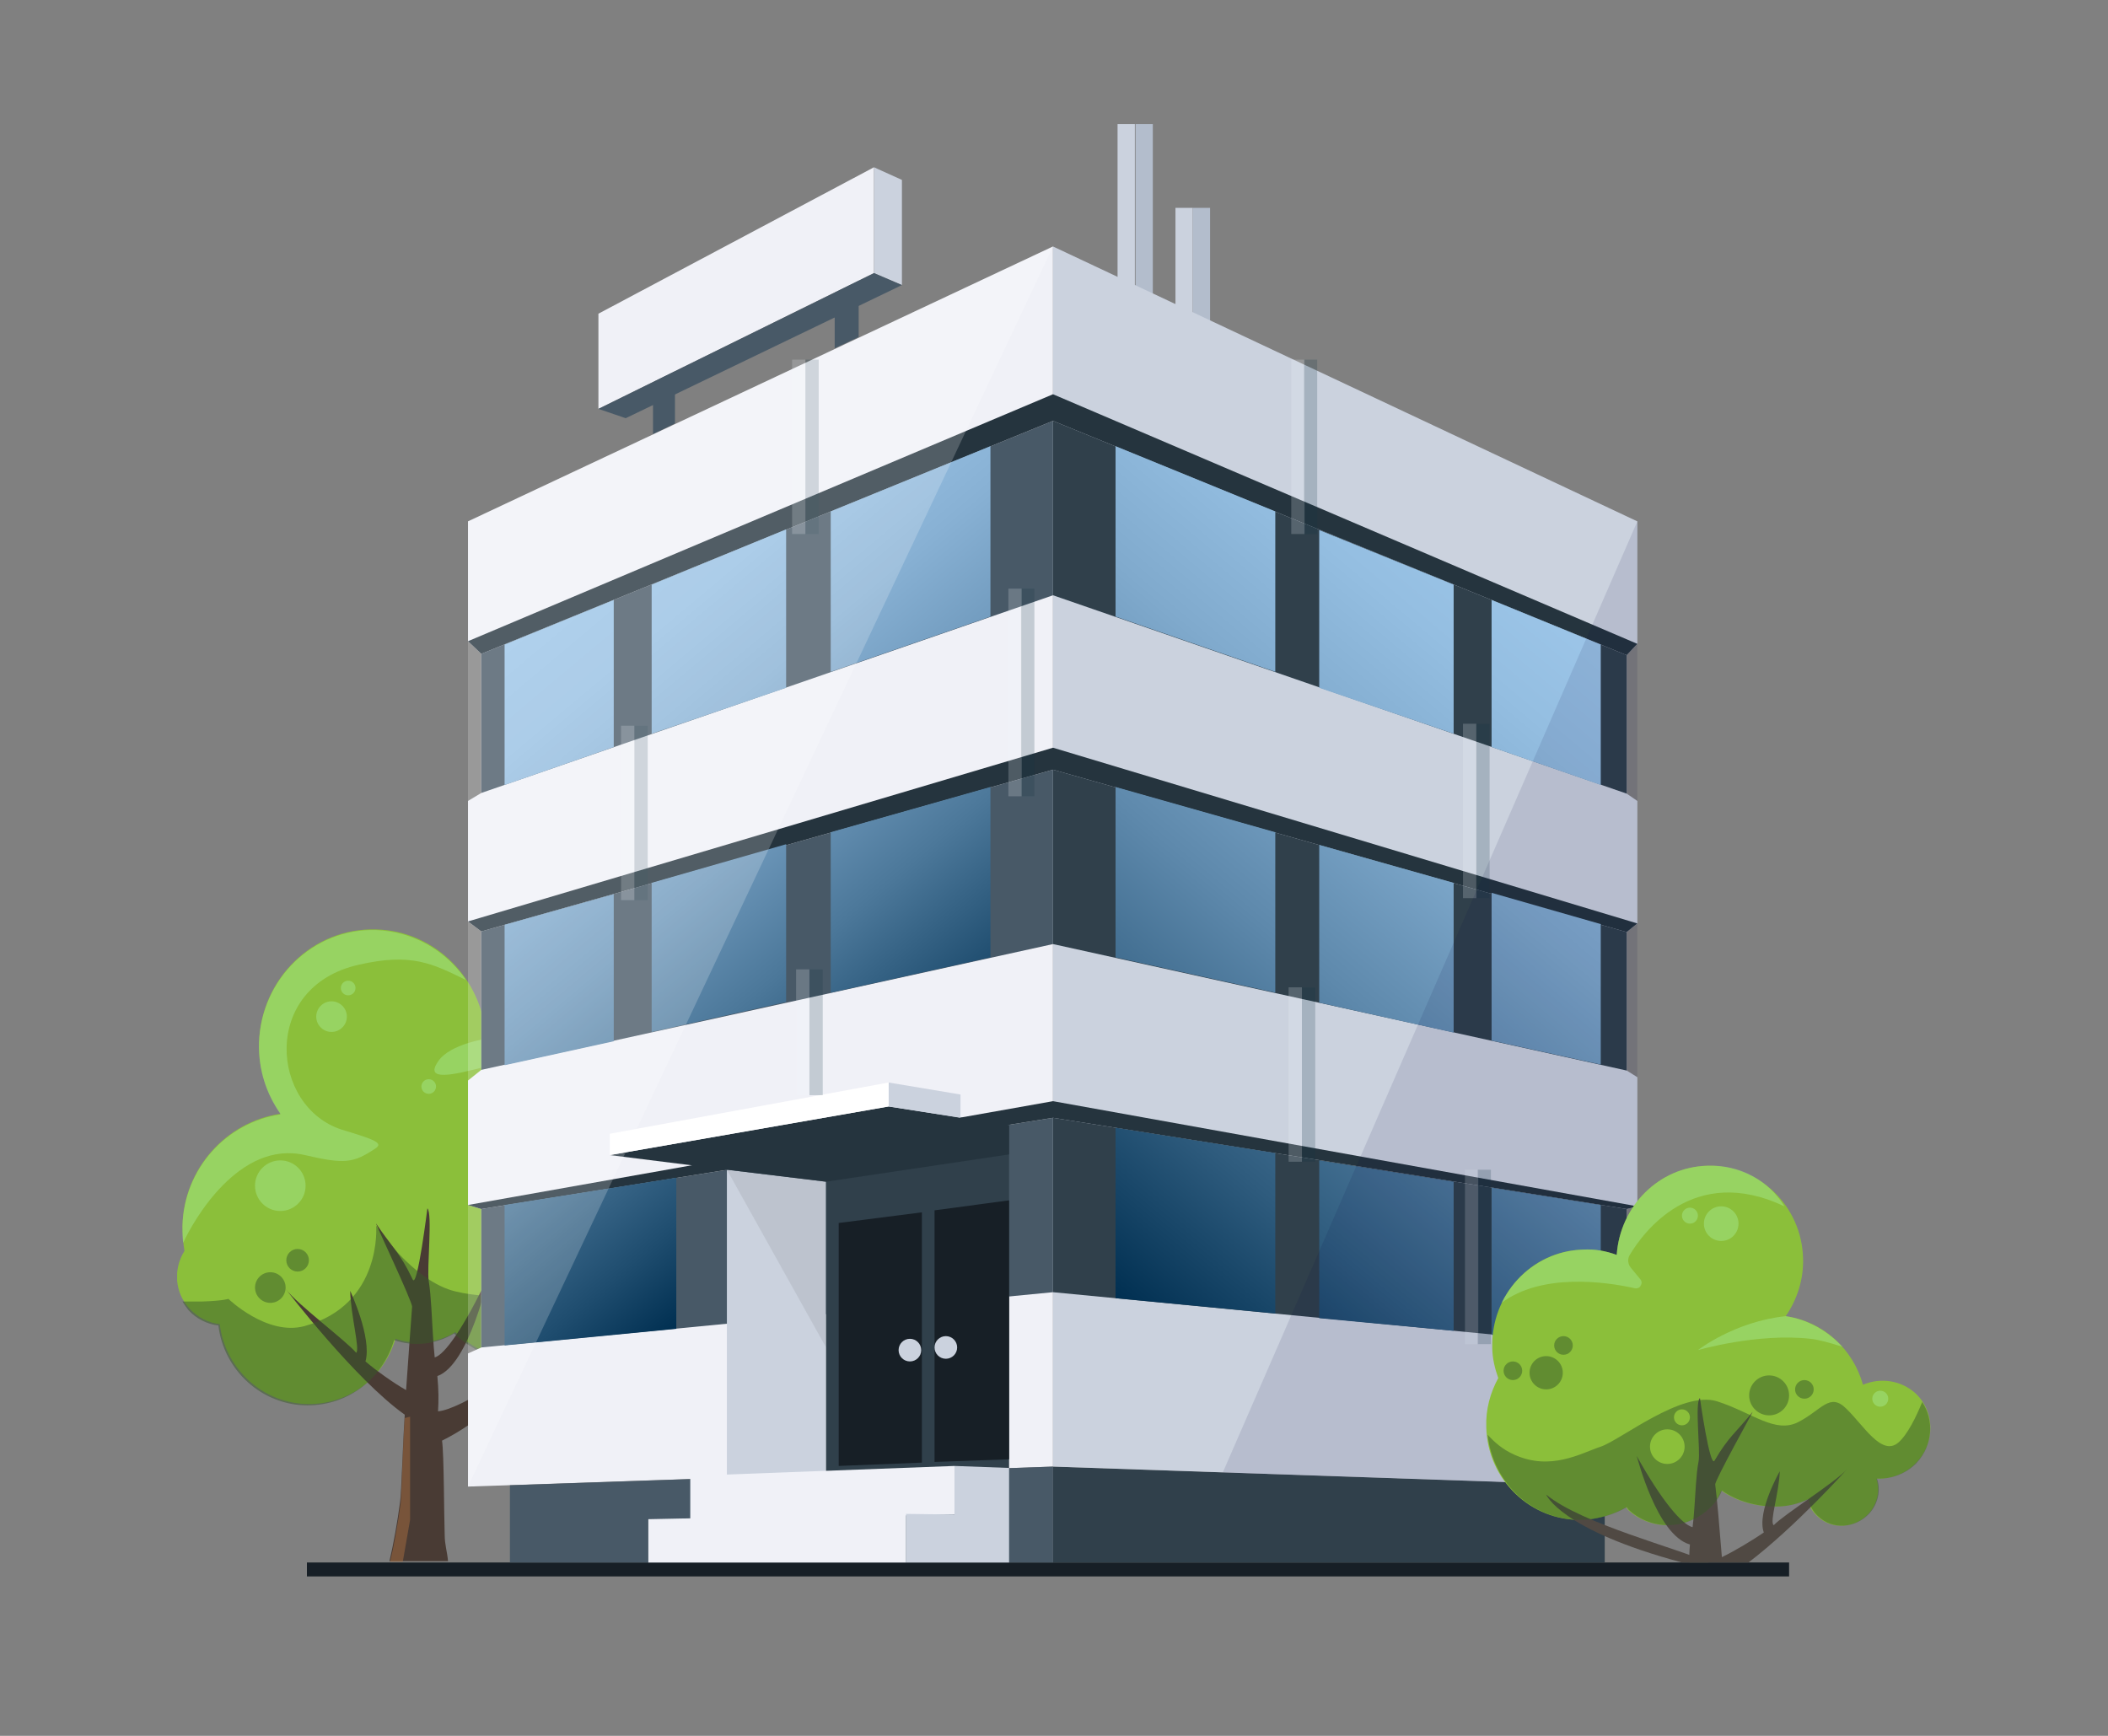 <svg width="119" height="98" viewBox="0 0 119 98" fill="none" xmlns="http://www.w3.org/2000/svg">
<rect x="0" y="0" width="119" height="98" fill="#808080" stroke="none"/>
<g clip-path="url(#clip0_2_1044)">
<path d="M36.375 73.179C37.615 72.239 38.441 70.736 38.441 69.045C38.441 67.204 37.465 65.588 35.999 64.686C35.962 61.191 33.219 58.334 29.762 58.222C28.936 58.184 28.147 58.334 27.433 58.598C27.245 55.253 24.54 52.547 21.234 52.472C17.702 52.359 14.734 55.215 14.621 58.861C14.584 60.364 15.034 61.717 15.823 62.844C15.823 62.844 15.823 62.844 15.823 62.882C12.78 63.333 10.376 65.963 10.3 69.195C10.3 69.684 10.338 70.172 10.413 70.623C9.775 71.638 9.85 72.991 10.714 73.893C11.165 74.381 11.766 74.682 12.405 74.757C12.705 77.275 14.847 79.267 17.439 79.267C19.768 79.267 21.685 77.726 22.323 75.584C23.413 75.96 24.653 75.847 25.705 75.208C26.794 76.223 28.222 76.862 29.837 76.937C30.927 76.974 31.979 76.711 32.881 76.223C33.294 76.749 33.933 77.049 34.647 77.049C35.924 77.049 36.938 75.997 36.938 74.719C36.976 74.156 36.751 73.592 36.375 73.179Z" fill="#8BBF3A"/>
<path d="M24.728 79.68C24.765 79.041 24.765 78.515 24.69 77.688C26.494 77.049 27.583 72.014 27.583 72.014C26.193 74.945 25.104 76.486 24.54 76.636C24.465 75.997 24.39 74.494 24.352 73.855C24.315 73.291 24.277 72.765 24.202 72.314C24.089 71.638 24.427 68.519 24.127 68.218C24.127 68.218 23.563 72.765 23.3 72.239C22.549 70.661 22.136 70.435 21.234 69.082C21.121 68.932 23.3 73.517 23.263 73.78C23.188 74.832 23.075 76.298 22.924 78.478C22.248 78.102 21.196 77.35 20.633 76.862C21.008 75.509 19.768 72.878 19.768 72.878C19.806 74.306 20.332 76.185 20.107 76.373C19.543 75.697 16.763 73.63 16.124 72.765C16.124 72.765 20.032 77.876 22.849 79.868C22.737 81.522 22.662 84.265 22.586 84.791C22.436 85.918 22.211 87.196 21.985 88.136H25.291C25.254 87.647 25.104 87.196 25.104 86.67C25.066 85.655 25.066 82.048 24.953 81.334C29.049 79.304 32.505 74.344 32.505 74.344C29.575 77.35 25.968 79.567 24.728 79.68Z" fill="#493B34"/>
<path opacity="0.5" d="M20.257 54.464C23.225 53.787 24.39 54.389 26.306 55.328C25.179 53.675 23.338 52.585 21.234 52.51C17.702 52.397 14.734 55.253 14.621 58.898C14.584 60.401 15.034 61.754 15.823 62.882C15.823 62.882 15.823 62.882 15.823 62.919C12.78 63.37 10.376 66.001 10.3 69.233C10.3 69.571 10.3 69.872 10.338 70.172C10.902 68.932 13.494 64.347 17.214 65.212C19.468 65.738 19.956 65.663 21.196 64.836C21.647 64.535 21.196 64.347 19.318 63.784C15.26 62.506 14.696 55.704 20.257 54.464Z" fill="#A5E88B"/>
<path opacity="0.5" d="M24.765 59.875C24.089 60.815 24.878 60.852 26.682 60.401C27.734 60.138 29.725 59.687 31.528 59.8C32.205 59.838 33.745 60.214 34.196 60.214C33.069 59.049 31.528 58.334 29.838 58.259C29.011 58.222 28.222 58.372 27.508 58.635C27.471 58.635 25.442 58.936 24.765 59.875Z" fill="#A5E88B"/>
<g opacity="0.5">
<path d="M38.441 69.082C38.441 67.241 37.465 65.625 35.999 64.723C35.999 64.122 35.886 63.521 35.736 62.995C35.436 63.521 34.91 64.047 34.121 64.31C32.355 64.836 33.444 65.775 33.444 65.775C33.444 65.775 35.811 69.872 31.904 72.202C30.251 73.179 27.809 73.404 25.742 72.916C23.3 72.352 21.234 69.195 21.234 69.195C21.234 69.195 21.61 73.667 17.176 74.87C15.072 75.434 12.893 73.329 12.893 73.329C12.893 73.329 12.592 73.442 11.39 73.479C10.977 73.479 10.601 73.479 10.3 73.479C10.413 73.667 10.526 73.818 10.639 73.968C11.089 74.457 11.691 74.757 12.329 74.832C12.63 77.35 14.771 79.342 17.364 79.342C19.693 79.342 21.61 77.801 22.248 75.659C23.338 76.035 24.578 75.922 25.63 75.283C26.719 76.298 28.147 76.937 29.762 77.012C30.852 77.049 31.904 76.786 32.806 76.298C33.219 76.824 33.858 77.125 34.572 77.125C35.849 77.125 36.863 76.072 36.863 74.795C36.863 74.193 36.638 73.63 36.225 73.216C37.615 72.239 38.441 70.774 38.441 69.082Z" fill="#385A27"/>
<path d="M31.491 71.225C32.258 71.225 32.881 70.602 32.881 69.834C32.881 69.066 32.258 68.444 31.491 68.444C30.723 68.444 30.101 69.066 30.101 69.834C30.101 70.602 30.723 71.225 31.491 71.225Z" fill="#385A27"/>
<path d="M29.199 72.089C29.676 72.089 30.063 71.702 30.063 71.225C30.063 70.747 29.676 70.36 29.199 70.36C28.722 70.36 28.335 70.747 28.335 71.225C28.335 71.702 28.722 72.089 29.199 72.089Z" fill="#385A27"/>
<path d="M15.26 73.555C15.737 73.555 16.124 73.168 16.124 72.69C16.124 72.213 15.737 71.826 15.26 71.826C14.783 71.826 14.396 72.213 14.396 72.69C14.396 73.168 14.783 73.555 15.26 73.555Z" fill="#385A27"/>
<path d="M31.754 68.218C32.106 68.218 32.392 67.932 32.392 67.579C32.392 67.227 32.106 66.94 31.754 66.94C31.401 66.94 31.115 67.227 31.115 67.579C31.115 67.932 31.401 68.218 31.754 68.218Z" fill="#385A27"/>
<path d="M16.8 71.788C17.153 71.788 17.439 71.502 17.439 71.149C17.439 70.797 17.153 70.511 16.8 70.511C16.448 70.511 16.162 70.797 16.162 71.149C16.162 71.502 16.448 71.788 16.8 71.788Z" fill="#385A27"/>
</g>
<path opacity="0.5" d="M34.158 75.058C34.636 75.058 35.022 74.671 35.022 74.193C35.022 73.716 34.636 73.329 34.158 73.329C33.681 73.329 33.294 73.716 33.294 74.193C33.294 74.671 33.681 75.058 34.158 75.058Z" fill="#A5E88B"/>
<path opacity="0.5" d="M35.285 73.329C35.597 73.329 35.849 73.077 35.849 72.765C35.849 72.454 35.597 72.202 35.285 72.202C34.974 72.202 34.722 72.454 34.722 72.765C34.722 73.077 34.974 73.329 35.285 73.329Z" fill="#A5E88B"/>
<path opacity="0.5" d="M18.716 58.259C19.194 58.259 19.581 57.872 19.581 57.395C19.581 56.918 19.194 56.531 18.716 56.531C18.239 56.531 17.852 56.918 17.852 57.395C17.852 57.872 18.239 58.259 18.716 58.259Z" fill="#A5E88B"/>
<path opacity="0.5" d="M15.823 68.368C16.612 68.368 17.251 67.729 17.251 66.94C17.251 66.152 16.612 65.512 15.823 65.512C15.035 65.512 14.396 66.152 14.396 66.94C14.396 67.729 15.035 68.368 15.823 68.368Z" fill="#A5E88B"/>
<path opacity="0.5" d="M19.656 56.193C19.884 56.193 20.069 56.007 20.069 55.779C20.069 55.551 19.884 55.366 19.656 55.366C19.427 55.366 19.242 55.551 19.242 55.779C19.242 56.007 19.427 56.193 19.656 56.193Z" fill="#A5E88B"/>
<path opacity="0.5" d="M24.202 61.754C24.43 61.754 24.615 61.569 24.615 61.341C24.615 61.113 24.43 60.928 24.202 60.928C23.974 60.928 23.789 61.113 23.789 61.341C23.789 61.569 23.974 61.754 24.202 61.754Z" fill="#A5E88B"/>
<path opacity="0.5" d="M23.15 80.62V79.981L22.849 80.056C22.737 81.709 22.662 84.34 22.624 84.829C22.474 85.956 22.248 87.234 22.023 88.173H22.737L23.15 85.806V80.62Z" fill="#A86F41"/>
<path d="M67.334 11.735H66.357V18.612H67.334V11.735Z" fill="#CBD2DE"/>
<path d="M68.311 11.735H67.334V18.612H68.311V11.735Z" fill="#B3BDCC"/>
<path d="M65.079 7H64.103V17.372H65.079V7Z" fill="#B3BDCC"/>
<path d="M64.065 7H63.088V17.372H64.065V7Z" fill="#CBD2DE"/>
<path d="M47.12 19.665L48.473 19.026V15.831L47.12 16.508V19.665Z" fill="#485967"/>
<path d="M36.863 24.512L38.103 23.911V20.942L36.863 21.581V24.512Z" fill="#485967"/>
<path d="M33.782 23.084L49.337 15.418V9.443L33.782 17.71V23.084Z" fill="#F0F1F7"/>
<path d="M50.915 16.094L49.337 15.418V9.443L50.915 10.157V16.094Z" fill="#CBD2DE"/>
<path d="M35.323 23.61L33.782 23.084L49.337 15.418L50.915 16.094L35.323 23.61Z" fill="#485967"/>
<path d="M100.997 88.211H17.326V89H100.997V88.211Z" fill="#171F26"/>
<path d="M90.59 83.852L59.444 82.799V88.211H90.59V83.852Z" fill="#30404B"/>
<path d="M26.419 83.927L59.444 82.799V13.915L26.419 29.435V36.2L27.17 36.914V44.768L26.419 45.219V52.021L27.17 52.585V60.401L26.419 61.003V68.03L27.17 68.256V76.073L26.419 76.411V83.927Z" fill="#F0F1F7"/>
<path d="M92.431 29.435L59.444 13.915V82.799L92.431 83.927V76.411L91.83 76.073V68.256L92.431 68.106V60.815L91.83 60.439V52.622L92.431 52.134V45.219L91.83 44.806V36.989L92.431 36.35V29.435Z" fill="#CBD2DE"/>
<path d="M91.83 36.989L59.444 23.761V33.607L91.83 44.806V36.989Z" fill="#30404B"/>
<path d="M91.83 52.622L59.444 43.453V53.299L91.83 60.439V52.622Z" fill="#30404B"/>
<path d="M91.83 68.256L59.444 63.107V72.953L91.83 76.072V68.256Z" fill="#30404B"/>
<path d="M27.17 68.256V76.072L59.444 72.953V63.107L27.17 68.256Z" fill="#485967"/>
<path d="M27.17 52.585V60.401L59.444 53.299V43.453L27.17 52.585Z" fill="#485967"/>
<path d="M27.17 36.914V44.768L59.444 33.607V23.761L27.17 36.914Z" fill="#485967"/>
<path d="M28.786 83.852L59.444 82.799V88.211H28.786V83.852Z" fill="#485967"/>
<path d="M27.17 52.585L26.419 52.021L59.444 42.213L92.431 52.134L91.83 52.622L59.444 43.453L27.17 52.585Z" fill="#25343E"/>
<path d="M27.17 68.256L26.419 68.03L59.444 62.168L92.431 68.105L91.83 68.256L59.444 63.107L27.17 68.256Z" fill="#25343E"/>
<path d="M27.17 36.914L26.419 36.2L59.444 22.258L92.431 36.35L91.83 36.989L59.444 23.761L27.17 36.914Z" fill="#25343E"/>
<path d="M46.632 83.25L41.034 83.438V66.038L46.632 66.715V83.25Z" fill="#CBD2DE"/>
<path d="M56.964 63.521L46.632 65.137V83.25L56.964 82.874V63.521Z" fill="#30404B"/>
<path d="M56.964 67.767L52.756 68.331V82.536L56.964 82.386V67.767Z" fill="#171F26"/>
<path d="M47.346 69.045V82.762L52.042 82.574V68.444L47.346 69.045Z" fill="#171F26"/>
<path d="M38.967 85.768L53.883 85.505V82.762L38.967 83.325V85.768Z" fill="#F0F1F7"/>
<path d="M53.883 82.762V85.505L51.14 85.468V88.211H56.964V85.543V82.874L53.883 82.762Z" fill="#CBD2DE"/>
<path d="M36.6 85.768L51.14 85.468V88.211H36.6V85.768Z" fill="#F0F1F7"/>
<path d="M53.395 76.711C53.747 76.711 54.033 76.425 54.033 76.072C54.033 75.72 53.747 75.433 53.395 75.433C53.042 75.433 52.756 75.72 52.756 76.072C52.756 76.425 53.042 76.711 53.395 76.711Z" fill="#CBD2DE"/>
<path d="M51.366 76.862C51.719 76.862 52.005 76.576 52.005 76.223C52.005 75.87 51.719 75.584 51.366 75.584C51.013 75.584 50.727 75.87 50.727 76.223C50.727 76.576 51.013 76.862 51.366 76.862Z" fill="#CBD2DE"/>
<path d="M56.964 63.521L54.221 63.107L39.042 65.775L41.034 66.038L46.632 66.715L56.964 65.174V63.521Z" fill="#25343E"/>
<path d="M50.164 62.468L34.421 65.212L41.034 66.038L56.964 63.521L50.164 62.468Z" fill="#25343E"/>
<path d="M54.221 61.792L50.164 61.115V62.468L54.221 63.107V61.792Z" fill="#CBD2DE"/>
<path d="M34.421 64.009L50.164 61.115V62.468L34.421 65.212V64.009Z" fill="white"/>
<path opacity="0.2" d="M84.09 40.86H83.339V50.706H84.09V40.86Z" fill="#103442"/>
<path opacity="0.2" d="M83.339 40.86H82.588V50.706H83.339V40.86Z" fill="#F1F9FB"/>
<path opacity="0.2" d="M46.444 54.727H45.693V61.83H46.444V54.727Z" fill="#103442"/>
<path opacity="0.2" d="M45.693 54.727H44.941V61.83H45.693V54.727Z" fill="#F1F9FB"/>
<path opacity="0.2" d="M36.563 40.972H35.811V50.819H36.563V40.972Z" fill="#103442"/>
<path opacity="0.2" d="M35.811 40.972H35.06V50.819H35.811V40.972Z" fill="#F1F9FB"/>
<path opacity="0.2" d="M58.392 33.231H57.64V44.956H58.392V33.231Z" fill="#103442"/>
<path opacity="0.2" d="M57.678 33.231H56.926V44.956H57.678V33.231Z" fill="#F1F9FB"/>
<path opacity="0.2" d="M46.218 20.303H45.467V30.149H46.218V20.303Z" fill="#103442"/>
<path opacity="0.2" d="M45.467 20.303H44.716V30.149H45.467V20.303Z" fill="#F1F9FB"/>
<path opacity="0.2" d="M74.359 20.303H73.608V30.149H74.359V20.303Z" fill="#103442"/>
<path opacity="0.2" d="M73.645 20.303H72.894V30.149H73.645V20.303Z" fill="#F1F9FB"/>
<path opacity="0.2" d="M74.247 55.742H73.495V65.588H74.247V55.742Z" fill="#103442"/>
<path opacity="0.2" d="M73.495 55.742H72.744V65.588H73.495V55.742Z" fill="#F1F9FB"/>
<path opacity="0.2" d="M84.165 66.038H83.414V75.885H84.165V66.038Z" fill="#103442"/>
<path opacity="0.2" d="M83.452 66.038H82.7V75.885H83.452V66.038Z" fill="#F1F9FB"/>
<path d="M28.485 68.03V75.96L38.178 75.02V66.49L28.485 68.03ZM28.485 52.209V60.138L34.647 58.785V50.48L28.485 52.209ZM36.788 49.842V58.259L44.378 56.568V47.662L36.788 49.842ZM46.895 46.985V56.042L55.912 54.05V44.43L46.895 46.985ZM28.485 36.388V44.317L34.647 42.175V33.87L28.485 36.388ZM36.788 33.005V41.423L44.378 38.831V29.886L36.788 33.005ZM55.912 25.189L46.895 28.872V37.928L55.912 34.809V25.189Z" fill="url(#paint0_linear_2_1044)"/>
<path d="M84.203 75.358L90.365 75.96V68.03L84.203 67.053V75.358ZM74.472 74.419L82.061 75.133V66.715L74.472 65.512V74.419ZM62.975 73.291L71.992 74.156V65.099L62.975 63.671V73.291ZM84.203 58.748L90.365 60.101V52.171L84.203 50.405V58.748ZM74.472 56.606L82.061 58.297V49.842L74.472 47.699V56.606ZM62.975 54.05L71.992 56.042V46.985L62.975 44.43V54.05ZM84.203 42.175L90.365 44.317V36.388L84.203 33.87V42.175ZM74.472 38.831L82.061 41.423V33.005L74.472 29.924V38.831ZM62.975 25.189V34.809L71.992 37.928V28.872L62.975 25.189Z" fill="url(#paint1_linear_2_1044)"/>
<path opacity="0.1" d="M92.431 29.435V83.927L69.024 83.138L92.431 29.435Z" fill="#070041"/>
<path opacity="0.2" d="M26.419 29.435L59.444 13.915L26.419 83.927V29.435Z" fill="white"/>
<path opacity="0.1" d="M41.034 66.038L46.632 66.715V76.072L41.034 66.038Z" fill="#404041"/>
<path d="M108.136 78.665C107.309 77.914 106.145 77.763 105.168 78.177C104.604 76.147 102.913 74.607 100.809 74.306C101.448 73.367 101.824 72.239 101.786 71.037C101.711 68.068 99.269 65.738 96.376 65.813C93.633 65.888 91.454 68.105 91.266 70.849C90.665 70.623 90.027 70.51 89.35 70.548C86.457 70.623 84.165 73.103 84.241 76.072C84.241 76.674 84.391 77.275 84.579 77.801C84.128 78.628 83.865 79.567 83.903 80.582C83.978 83.551 86.42 85.881 89.313 85.806C90.214 85.768 91.079 85.505 91.792 85.092C91.83 85.129 91.868 85.204 91.905 85.242C93.258 86.482 95.324 86.369 96.602 85.016C96.865 84.753 97.052 84.453 97.165 84.152C98.029 84.753 99.081 85.054 100.208 85.054C100.885 85.054 101.486 84.904 102.049 84.641C102.124 85.016 102.312 85.355 102.613 85.618C103.402 86.369 104.679 86.294 105.468 85.467C105.994 84.904 106.145 84.115 105.919 83.476C106.708 83.513 107.572 83.213 108.173 82.574C109.263 81.446 109.225 79.68 108.136 78.665Z" fill="#8BBF3A"/>
<path d="M95.399 87.196C95.362 87.609 95.362 87.91 95.362 88.211H98.706C101.373 86.181 104.266 82.95 104.266 82.95C103.59 83.701 100.697 85.505 100.133 86.106C99.87 85.956 100.434 84.302 100.471 83.062C100.471 83.062 99.156 85.355 99.57 86.52C98.969 86.933 97.916 87.572 97.203 87.91C97.052 86.031 96.94 84.716 96.827 83.814C96.789 83.588 99.044 79.567 98.931 79.718C97.992 80.883 97.578 81.108 96.789 82.461C96.526 82.912 95.963 78.928 95.963 78.928C95.662 79.192 96 81.897 95.888 82.499C95.812 82.874 95.775 83.325 95.737 83.814C95.7 84.378 95.625 85.693 95.549 86.219C94.948 86.069 93.821 84.753 92.394 82.198C92.431 82.273 93.521 86.67 95.399 87.196Z" fill="#504943"/>
<path d="M94.948 88.211H96.451C94.76 87.422 89.275 86.031 87.284 84.378C87.284 84.378 88.073 86.369 94.948 88.211Z" fill="#504943"/>
<path opacity="0.5" d="M97.165 70.06C97.705 70.06 98.142 69.622 98.142 69.082C98.142 68.543 97.705 68.105 97.165 68.105C96.626 68.105 96.188 68.543 96.188 69.082C96.188 69.622 96.626 70.06 97.165 70.06Z" fill="#A5E88B"/>
<path opacity="0.5" d="M95.399 69.082C95.648 69.082 95.85 68.881 95.85 68.632C95.85 68.382 95.648 68.18 95.399 68.18C95.15 68.18 94.948 68.382 94.948 68.632C94.948 68.881 95.15 69.082 95.399 69.082Z" fill="#A5E88B"/>
<path opacity="0.5" d="M106.145 79.417C106.394 79.417 106.595 79.215 106.595 78.966C106.595 78.717 106.394 78.515 106.145 78.515C105.896 78.515 105.694 78.717 105.694 78.966C105.694 79.215 105.896 79.417 106.145 79.417Z" fill="#A5E88B"/>
<g opacity="0.5">
<path d="M89.35 85.806C90.252 85.768 91.116 85.505 91.83 85.092C91.868 85.129 91.905 85.204 91.943 85.242C93.295 86.482 95.362 86.369 96.639 85.016C96.902 84.753 97.09 84.453 97.203 84.152C98.067 84.753 99.119 85.054 100.246 85.054C100.922 85.054 101.523 84.904 102.087 84.641C102.162 85.016 102.35 85.355 102.65 85.618C103.439 86.369 104.717 86.294 105.506 85.467C106.032 84.904 106.182 84.115 105.957 83.476C106.746 83.513 107.61 83.213 108.211 82.574C109.113 81.597 109.188 80.169 108.512 79.154C108.173 79.981 107.685 80.995 107.159 81.446C106.22 82.236 105.205 80.469 104.228 79.53C103.289 78.59 102.838 79.605 101.523 80.281C100.208 80.958 98.931 79.755 96.94 79.116C94.948 78.478 91.492 81.296 90.365 81.672C89.238 82.048 87.547 83.062 85.48 82.123C84.804 81.822 84.353 81.409 83.978 80.995C84.278 83.776 86.57 85.881 89.35 85.806Z" fill="#385A27"/>
<path d="M99.87 79.906C100.493 79.906 100.997 79.401 100.997 78.778C100.997 78.156 100.493 77.651 99.87 77.651C99.248 77.651 98.743 78.156 98.743 78.778C98.743 79.401 99.248 79.906 99.87 79.906Z" fill="#385A27"/>
<path d="M87.284 78.44C87.803 78.44 88.223 78.019 88.223 77.5C88.223 76.981 87.803 76.561 87.284 76.561C86.765 76.561 86.345 76.981 86.345 77.5C86.345 78.019 86.765 78.44 87.284 78.44Z" fill="#385A27"/>
<path d="M101.861 78.966C102.152 78.966 102.387 78.731 102.387 78.44C102.387 78.149 102.152 77.914 101.861 77.914C101.571 77.914 101.335 78.149 101.335 78.44C101.335 78.731 101.571 78.966 101.861 78.966Z" fill="#385A27"/>
<path d="M85.405 77.914C85.696 77.914 85.931 77.678 85.931 77.388C85.931 77.097 85.696 76.862 85.405 76.862C85.115 76.862 84.879 77.097 84.879 77.388C84.879 77.678 85.115 77.914 85.405 77.914Z" fill="#385A27"/>
<path d="M88.261 76.486C88.551 76.486 88.787 76.25 88.787 75.96C88.787 75.669 88.551 75.433 88.261 75.433C87.97 75.433 87.735 75.669 87.735 75.96C87.735 76.25 87.97 76.486 88.261 76.486Z" fill="#385A27"/>
</g>
<path opacity="0.5" d="M96.376 65.813C93.633 65.888 91.454 68.105 91.266 70.849C90.665 70.623 90.027 70.51 89.35 70.548C87.321 70.623 85.631 71.826 84.767 73.555C87.021 71.863 90.59 72.352 92.281 72.728C92.431 72.765 92.581 72.69 92.619 72.578C92.694 72.465 92.694 72.314 92.581 72.202L92.055 71.563C91.905 71.375 91.868 71.112 91.98 70.886C92.732 69.609 95.587 65.663 100.734 68.105C99.833 66.64 98.217 65.738 96.376 65.813Z" fill="#A5E88B"/>
<path opacity="0.5" d="M100.809 74.306C97.916 74.607 95.85 76.223 95.85 76.223C95.85 76.223 99.194 75.246 102.2 75.584C102.613 75.621 103.327 75.809 104.003 76.035C103.176 75.133 102.049 74.494 100.809 74.306Z" fill="#A5E88B"/>
<path d="M94.122 82.649C94.661 82.649 95.099 82.212 95.099 81.672C95.099 81.132 94.661 80.695 94.122 80.695C93.582 80.695 93.145 81.132 93.145 81.672C93.145 82.212 93.582 82.649 94.122 82.649Z" fill="#8BBF3A"/>
<path d="M94.948 80.469C95.197 80.469 95.399 80.267 95.399 80.018C95.399 79.769 95.197 79.567 94.948 79.567C94.699 79.567 94.498 79.769 94.498 80.018C94.498 80.267 94.699 80.469 94.948 80.469Z" fill="#8BBF3A"/>
</g>
<defs>
<linearGradient id="paint0_linear_2_1044" x1="52.569" y1="62.934" x2="29.548" y2="35.505" gradientUnits="userSpaceOnUse">
<stop stop-color="#002F51"/>
<stop offset="0.124" stop-color="#1F4D6F"/>
<stop offset="0.325" stop-color="#4C789A"/>
<stop offset="0.518" stop-color="#6F99BC"/>
<stop offset="0.7" stop-color="#88B1D4"/>
<stop offset="0.866" stop-color="#97C0E3"/>
<stop offset="1" stop-color="#9CC5E8"/>
</linearGradient>
<linearGradient id="paint1_linear_2_1044" x1="89.311" y1="35.5" x2="59.809" y2="70.65" gradientUnits="userSpaceOnUse">
<stop stop-color="#9CC5E8"/>
<stop offset="0.122" stop-color="#94BEE1"/>
<stop offset="0.306" stop-color="#80AACD"/>
<stop offset="0.529" stop-color="#5E89AC"/>
<stop offset="0.781" stop-color="#2F5C7E"/>
<stop offset="1" stop-color="#002F51"/>
</linearGradient>
<clipPath id="clip0_2_1044">
<rect width="99" height="82" fill="white" transform="translate(10 7)"/>
</clipPath>
</defs>
</svg>
